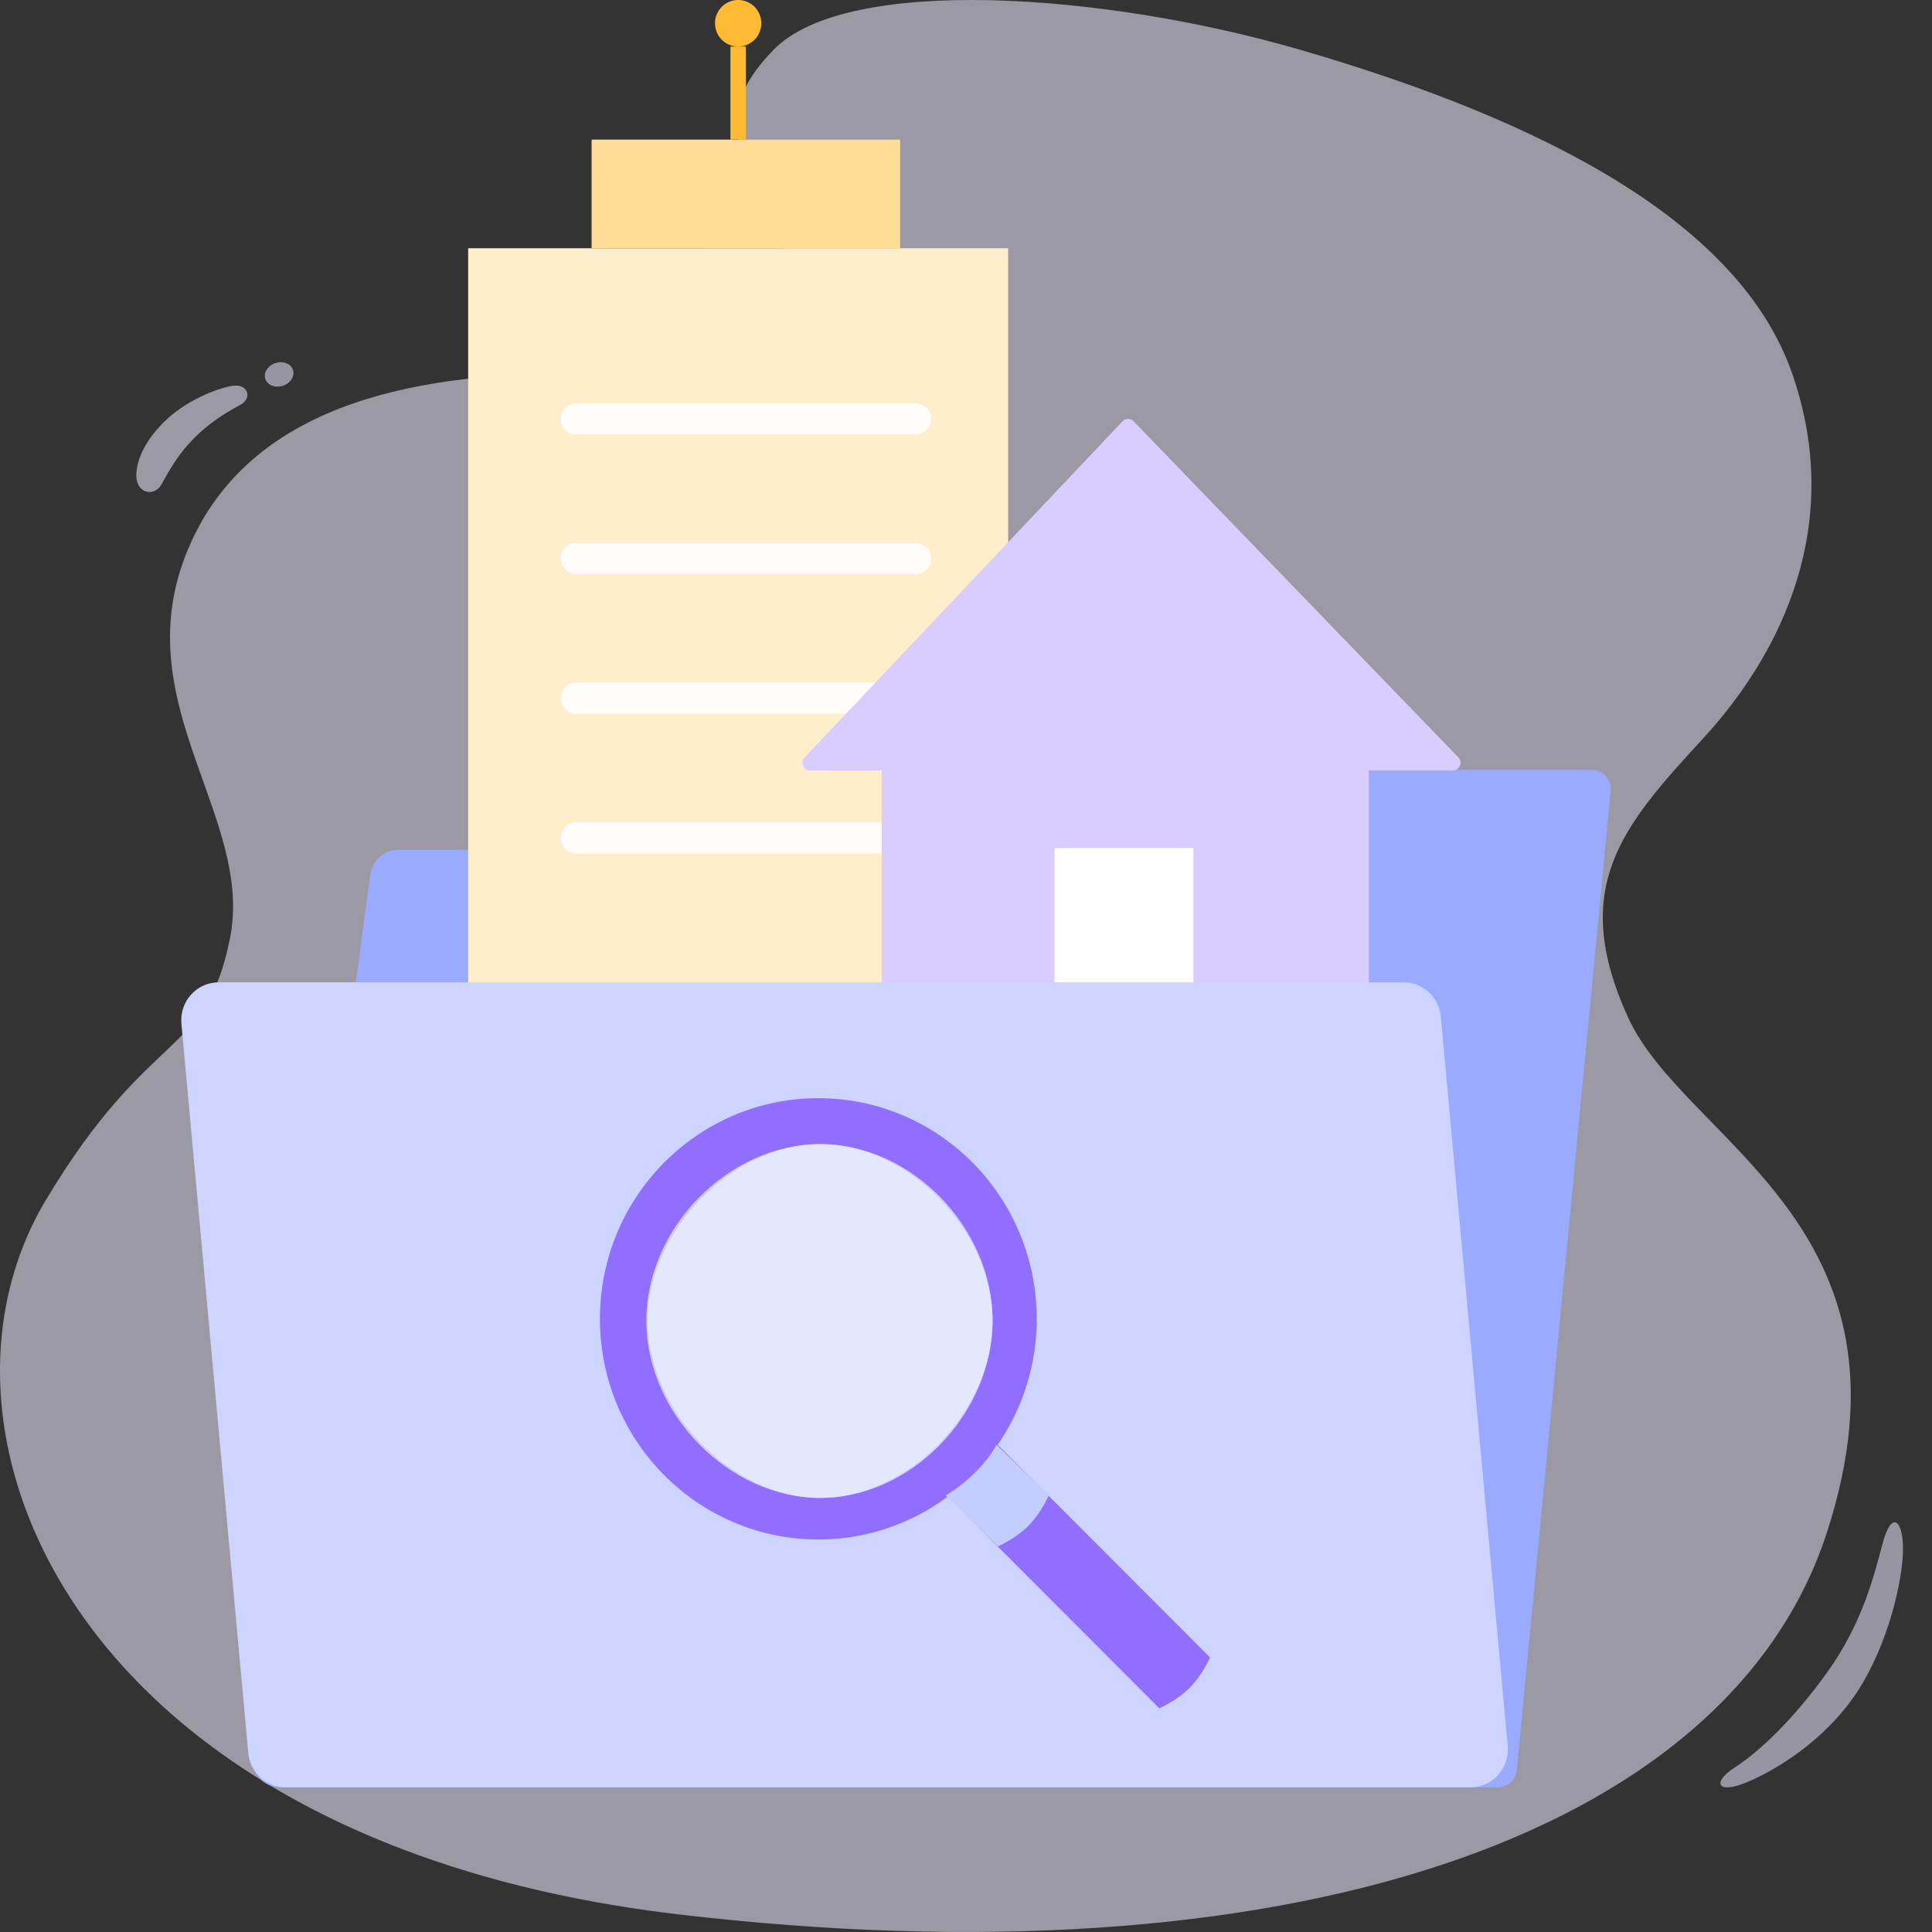 <svg width="190" height="190" fill="none" xmlns="http://www.w3.org/2000/svg"><rect width="100%" height="100%" fill="#333333" stroke="none"/><path opacity=".55" d="M4.513 118.011c10.275-17.154 15.738-13.887 18.103-25.73 2.365-11.845-10.063-22.87-4.403-37.575 5.66-14.705 22.017-17.97 37.674-17.97s24.623-6.943 20.206-14.703c-4.417-7.76-5.289-11.748 0-17.153 7.194-7.352 32.422-5.603 51.718 0 24.463 7.103 43.324 17.153 48.438 31.856 5.114 14.703-.904 27.364-8.807 35.94-7.903 8.577-13.161 14.594-7.339 27.364 5.616 12.32 29.357 20.421 19.571 50.644-9.786 30.222-53.82 44.562-113.023 37.574-59.203-6.989-75.85-47.357-62.138-70.247z" fill="#F0ECFE"/><path d="M149.168 174.085l9.233-96.326c.106-1.1-.744-2.051-1.83-2.051H114.84a2.764 2.764 0 00-2.64 1.99l-1.159 3.887a2.767 2.767 0 01-2.641 1.992H39.15c-1.38 0-2.549 1.037-2.735 2.426L24.817 172.59c-.226 1.684 1.061 3.184 2.733 3.184h119.787c.947 0 1.739-.73 1.831-1.689z" fill="#9AF"/><path opacity=".55" fill-rule="evenodd" clip-rule="evenodd" d="M170.601 173.823c2.282-1.47 5.705-4.617 9.129-9.411 3.423-4.795 4.564-9.412 5.42-12.647.856-3.236 1.997-2.353 1.997.588 0 2.941-1.426 9.389-4.564 14.118-3.139 4.728-7.988 7.647-10.841 8.823-2.853 1.177-3.424 0-1.141-1.471z" fill="#EBE5FF"/><path opacity=".55" fill-rule="evenodd" clip-rule="evenodd" d="M22.899 37.94c-1.698.263-4.5 1.483-6.378 3.189-2.183 1.984-3.06 4.01-3.114 5.515-.07 1.926 1.788 2.27 2.496.965.915-1.686 1.705-2.983 3.051-4.38 1.346-1.396 2.916-2.48 4.628-3.381 1.314-.691.78-2.135-.683-1.908z" fill="#F0ECFE"/><path opacity=".55" fill-rule="evenodd" clip-rule="evenodd" d="M28.827 36.428c-.17-.626-.922-.957-1.68-.74-.76.218-1.238.902-1.069 1.528.17.626.922.957 1.68.74.76-.219 1.238-.903 1.069-1.529z" fill="#EBE5FF"/><path fill-rule="evenodd" clip-rule="evenodd" d="M99.144 111.391V24.414H46.042v86.977" fill="#FEC"/><path d="M90.04 53.407H56.662c-.837 0-1.517.683-1.517 1.526 0 .842.68 1.525 1.517 1.525H90.04c.838 0 1.518-.683 1.518-1.526 0-.842-.68-1.525-1.518-1.525zM90.04 39.673H56.662c-.837 0-1.517.684-1.517 1.526 0 .843.68 1.526 1.517 1.526H90.04c.838 0 1.518-.683 1.518-1.526 0-.842-.68-1.526-1.518-1.526zM90.04 67.14H56.662c-.837 0-1.517.683-1.517 1.526 0 .842.68 1.526 1.517 1.526H90.04c.838 0 1.518-.684 1.518-1.526 0-.843-.68-1.526-1.518-1.526zM90.04 80.873H56.662c-.837 0-1.517.683-1.517 1.526s.68 1.526 1.517 1.526H90.04c.838 0 1.518-.683 1.518-1.526s-.68-1.526-1.518-1.526z" fill="#FFFDFA"/><path fill-rule="evenodd" clip-rule="evenodd" d="M88.523 24.415V13.732H58.18v10.681" fill="#FD9"/><path fill-rule="evenodd" clip-rule="evenodd" d="M73.351 13.733V4.578h-1.517v9.155M72.593 4.578a2.282 2.282 0 002.276-2.29A2.282 2.282 0 0072.593 0a2.282 2.282 0 00-2.276 2.289 2.282 2.282 0 002.276 2.289z" fill="#FB3"/><path fill-rule="evenodd" clip-rule="evenodd" d="M86.716 106.475v-30.7h-7.033c-.667 0-1.009-.803-.55-1.289l31.257-33.05a.756.756 0 011.094-.005l31.936 33.05c.467.483.126 1.294-.544 1.294h-8.255v30.7H86.716z" fill="#D9CCFF"/><path fill-rule="evenodd" clip-rule="evenodd" d="M117.361 104.766V83.404h-13.654v21.362" fill="#fff"/><path d="M141.698 99.988c-.176-1.915-1.759-3.38-3.653-3.38H21.494c-2.161 0-3.854 1.886-3.654 4.071l6.577 71.715c.176 1.915 1.759 3.38 3.654 3.38h116.55c2.161 0 3.854-1.886 3.654-4.071l-6.577-71.715z" fill="#CCD4FF"/><path fill-rule="evenodd" clip-rule="evenodd" d="M91.83 145.785l4.99-4.998L119 163.002s-.735 1.711-2.008 2.987c-1.274 1.275-2.982 2.011-2.982 2.011l-22.18-22.215z" fill="#906EFF"/><path fill-rule="evenodd" clip-rule="evenodd" d="M101.955 129.699c0 11.984-9.616 21.699-21.478 21.699-11.861 0-21.477-9.715-21.477-21.699C59 117.715 68.616 108 80.477 108c11.862 0 21.478 9.715 21.478 21.699zm-4.342.197c0 8.825-8.206 17.414-16.94 17.414-8.735 0-16.99-8.589-16.99-17.414 0-8.824 8.255-17.38 16.99-17.38 8.734 0 16.94 8.556 16.94 17.38z" fill="#906EFF"/><path d="M80.664 147.31c9.012 0 16.949-8.312 16.949-17.431 0-9.119-7.937-17.363-16.95-17.363-9.011 0-17.103 8.244-17.103 17.363s8.092 17.431 17.104 17.431z" fill="#EEF1FF" fill-opacity=".7"/><path d="M98.003 142.075s-1.336 2.75-4.99 4.999l5.13 4.998s1.709-.736 2.982-2.012c1.274-1.275 2.009-2.987 2.009-2.987l-5.13-4.998z" fill="#C4CDFF"/></svg>
